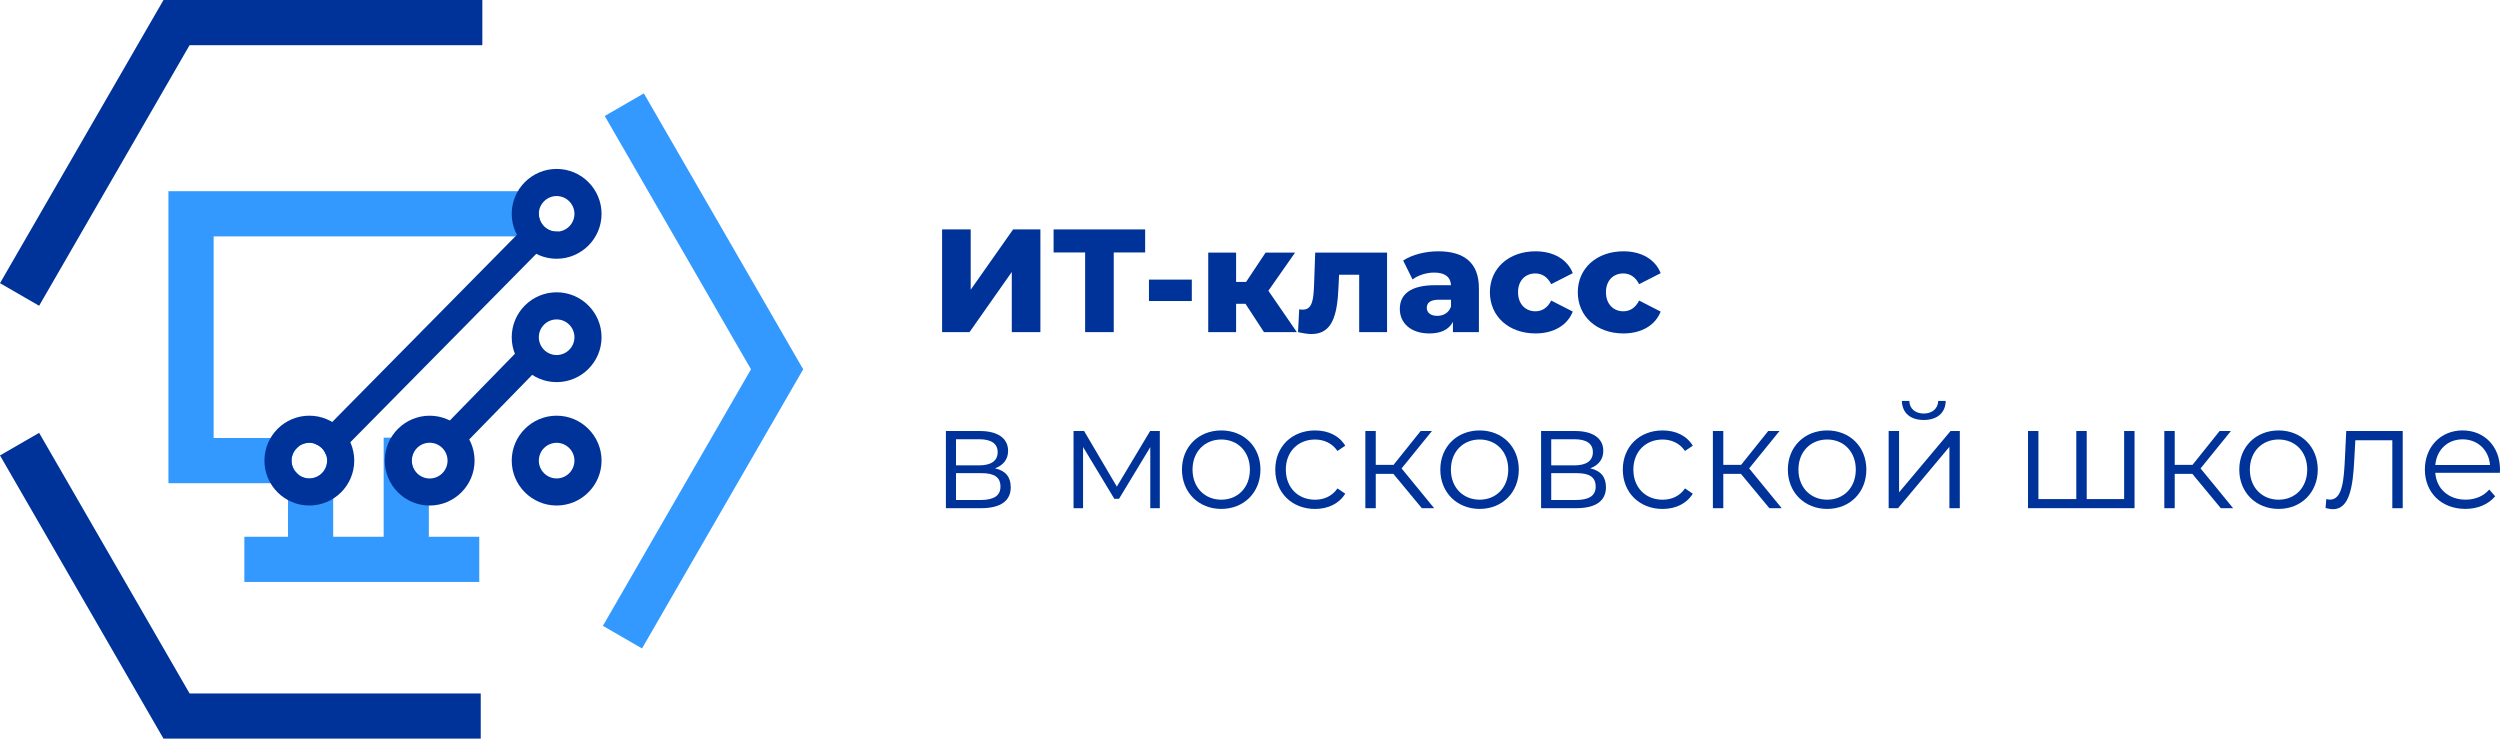 <?xml version="1.0" encoding="UTF-8"?>
<svg id="_Слой_1" data-name="Слой 1" xmlns="http://www.w3.org/2000/svg" viewBox="0 0 1233.88 364.55">
  <defs>
    <style>
      .cls-1 {
        fill: #039;
      }

      .cls-1, .cls-2 {
        stroke-width: 0px;
      }

      .cls-2 {
        fill: #39f;
      }
    </style>
  </defs>
  <g>
    <polygon class="cls-1" points="464.97 113.23 479.09 113.23 479.09 142.99 500.02 113.23 513.49 113.23 513.49 163.92 499.37 163.92 499.37 134.23 478.51 163.92 464.97 163.92 464.97 113.23"/>
    <polygon class="cls-1" points="565.19 124.6 549.69 124.6 549.69 163.92 535.57 163.92 535.57 124.6 520 124.6 520 113.23 565.19 113.23 565.19 124.6"/>
    <rect class="cls-1" x="567.07" y="138" width="21.15" height="10.57"/>
    <polygon class="cls-1" points="614.71 149.95 610.08 149.95 610.08 163.92 596.32 163.92 596.32 124.67 610.08 124.67 610.08 139.16 615 139.16 624.63 124.67 639.19 124.67 626.01 143.5 640.06 163.92 623.84 163.92 614.71 149.95"/>
    <path class="cls-1" d="m684.59,124.67v39.25h-13.76v-28.32h-9.92l-.29,6.01c-.58,14.12-3.11,23.25-13.32,23.25-1.88,0-4.13-.36-6.66-.94l.58-11.23c.65.07,1.23.14,1.74.14,4.78,0,5.29-5.07,5.58-11.8l.58-16.37h35.48Z"/>
    <path class="cls-1" d="m729.92,142.13v21.8h-12.82v-5.07c-1.96,3.77-5.87,5.72-11.59,5.72-9.41,0-14.63-5.29-14.63-12.09,0-7.24,5.29-11.73,17.45-11.73h7.82c-.22-3.98-2.9-6.23-8.33-6.23-3.77,0-7.97,1.3-10.65,3.4l-4.63-9.34c4.49-2.97,11.15-4.56,17.31-4.56,12.75,0,20.06,5.65,20.06,18.1m-13.76,9.2v-3.4h-5.94c-4.42,0-6.01,1.59-6.01,3.98s1.88,3.98,5.14,3.98c3.04,0,5.72-1.45,6.81-4.56"/>
    <path class="cls-1" d="m735.34,144.23c0-11.8,9.34-20.2,22.52-20.2,8.91,0,15.71,3.98,18.39,10.79l-10.65,5.43c-1.88-3.69-4.64-5.29-7.82-5.29-4.78,0-8.55,3.33-8.55,9.27s3.77,9.41,8.55,9.41c3.19,0,5.94-1.59,7.82-5.29l10.65,5.43c-2.68,6.81-9.49,10.79-18.39,10.79-13.18,0-22.52-8.4-22.52-20.35"/>
    <path class="cls-1" d="m778.72,144.23c0-11.8,9.34-20.2,22.52-20.2,8.91,0,15.71,3.98,18.39,10.79l-10.64,5.43c-1.88-3.69-4.64-5.29-7.82-5.29-4.78,0-8.55,3.33-8.55,9.27s3.77,9.41,8.55,9.41c3.19,0,5.94-1.59,7.82-5.29l10.64,5.43c-2.68,6.81-9.49,10.79-18.39,10.79-13.18,0-22.52-8.4-22.52-20.35"/>
    <path class="cls-1" d="m498.86,240.46c0,6.59-4.78,10.36-14.7,10.36h-17.31v-38.09h16.8c8.62,0,13.9,3.48,13.9,9.78,0,4.27-2.46,7.17-6.45,8.62,5.29,1.23,7.75,4.35,7.75,9.34m-27.01-10.79h11.44c5.87,0,9.12-2.24,9.12-6.52s-3.26-6.37-9.12-6.37h-11.44v12.89Zm21.94,10.5c0-4.56-2.9-6.66-9.34-6.66h-12.6v13.25h12.09c6.44,0,9.85-2.03,9.85-6.59"/>
    <polygon class="cls-1" points="572.43 212.72 572.43 250.81 567.72 250.81 567.72 220.69 552.3 246.18 549.98 246.18 534.55 220.62 534.55 250.81 529.85 250.81 529.85 212.72 535.06 212.72 551.21 240.17 567.65 212.72 572.43 212.72"/>
    <path class="cls-1" d="m583.36,231.77c0-11.3,8.26-19.33,19.41-19.33s19.33,8.04,19.33,19.33-8.18,19.41-19.33,19.41-19.41-8.11-19.41-19.41m33.53,0c0-8.91-6.01-14.85-14.12-14.85s-14.19,5.94-14.19,14.85,6.08,14.85,14.19,14.85,14.12-5.94,14.12-14.85"/>
    <path class="cls-1" d="m629.41,231.77c0-11.37,8.26-19.33,19.62-19.33,6.45,0,11.88,2.53,14.92,7.53l-3.84,2.61c-2.61-3.84-6.66-5.65-11.08-5.65-8.33,0-14.41,5.94-14.41,14.85s6.08,14.85,14.41,14.85c4.42,0,8.47-1.74,11.08-5.58l3.84,2.61c-3.04,4.92-8.47,7.53-14.92,7.53-11.37,0-19.62-8.04-19.62-19.41"/>
    <polygon class="cls-1" points="687.7 233.87 679.01 233.87 679.01 250.82 673.87 250.82 673.87 212.72 679.01 212.72 679.01 229.45 687.77 229.45 701.17 212.72 706.74 212.72 691.75 231.19 707.83 250.82 701.75 250.82 687.7 233.87"/>
    <path class="cls-1" d="m710.87,231.77c0-11.3,8.26-19.33,19.41-19.33s19.33,8.04,19.33,19.33-8.18,19.41-19.33,19.41-19.41-8.11-19.41-19.41m33.53,0c0-8.91-6.01-14.85-14.12-14.85s-14.19,5.94-14.19,14.85,6.08,14.85,14.19,14.85,14.12-5.94,14.12-14.85"/>
    <path class="cls-1" d="m792.62,240.46c0,6.59-4.78,10.36-14.7,10.36h-17.31v-38.09h16.8c8.62,0,13.9,3.48,13.9,9.78,0,4.27-2.46,7.17-6.44,8.62,5.29,1.23,7.75,4.35,7.75,9.34m-27.01-10.79h11.44c5.87,0,9.12-2.24,9.12-6.52s-3.26-6.37-9.12-6.37h-11.44v12.89Zm21.94,10.5c0-4.56-2.9-6.66-9.34-6.66h-12.6v13.25h12.09c6.45,0,9.85-2.03,9.85-6.59"/>
    <path class="cls-1" d="m800.94,231.77c0-11.37,8.26-19.33,19.62-19.33,6.45,0,11.88,2.53,14.92,7.53l-3.84,2.61c-2.61-3.84-6.66-5.65-11.08-5.65-8.33,0-14.41,5.94-14.41,14.85s6.08,14.85,14.41,14.85c4.42,0,8.47-1.74,11.08-5.58l3.84,2.61c-3.04,4.92-8.47,7.53-14.92,7.53-11.37,0-19.62-8.04-19.62-19.41"/>
    <polygon class="cls-1" points="859.23 233.87 850.54 233.87 850.54 250.82 845.4 250.82 845.4 212.72 850.54 212.72 850.54 229.45 859.31 229.45 872.7 212.72 878.28 212.72 863.29 231.19 879.36 250.82 873.28 250.82 859.23 233.87"/>
    <path class="cls-1" d="m882.4,231.77c0-11.3,8.26-19.33,19.41-19.33s19.33,8.04,19.33,19.33-8.18,19.41-19.33,19.41-19.41-8.11-19.41-19.41m33.53,0c0-8.91-6.01-14.85-14.12-14.85s-14.19,5.94-14.19,14.85,6.08,14.85,14.19,14.85,14.12-5.94,14.12-14.85"/>
    <path class="cls-1" d="m932.15,212.72h5.14v30.27l25.42-30.27h4.56v38.09h-5.14v-30.27l-25.35,30.27h-4.63v-38.09Zm6.52-14.85h3.69c.07,3.84,2.97,6.23,7.1,6.23s7.03-2.39,7.17-6.23h3.69c-.14,6.08-4.42,9.41-10.86,9.41s-10.64-3.33-10.79-9.41"/>
    <polygon class="cls-1" points="1053.51 212.72 1053.51 250.81 1000.93 250.81 1000.93 212.72 1006.07 212.72 1006.07 246.32 1024.76 246.32 1024.76 212.72 1029.9 212.72 1029.9 246.32 1048.37 246.32 1048.37 212.72 1053.51 212.72"/>
    <polygon class="cls-1" points="1082.03 233.87 1073.34 233.87 1073.34 250.82 1068.2 250.82 1068.2 212.72 1073.34 212.72 1073.34 229.45 1082.1 229.45 1095.5 212.72 1101.08 212.72 1086.09 231.19 1102.16 250.82 1096.08 250.82 1082.03 233.87"/>
    <path class="cls-1" d="m1105.2,231.77c0-11.3,8.26-19.33,19.41-19.33s19.33,8.04,19.33,19.33-8.18,19.41-19.33,19.41-19.41-8.11-19.41-19.41m33.53,0c0-8.91-6.01-14.85-14.12-14.85s-14.19,5.94-14.19,14.85,6.08,14.85,14.19,14.85,14.12-5.94,14.12-14.85"/>
    <path class="cls-1" d="m1185.87,212.72v38.09h-5.14v-33.53h-18.25l-.51,9.41c-.65,13.33-2.32,24.62-10.5,24.62-1.16,0-2.32-.22-3.69-.58l.36-4.42c.65.14,1.3.29,1.81.29,6.3,0,6.88-10.21,7.39-20.28l.65-13.61h27.88Z"/>
    <path class="cls-1" d="m1233.8,233.36h-31.86c.58,7.97,6.66,13.25,14.99,13.25,4.63,0,8.76-1.67,11.66-5l2.9,3.33c-3.4,4.06-8.69,6.23-14.7,6.23-11.88,0-19.99-8.11-19.99-19.41s7.89-19.33,18.61-19.33,18.47,7.89,18.47,19.33c0,.43-.07,1.01-.07,1.59m-31.86-3.84h27.01c-.65-7.46-6.08-12.67-13.54-12.67s-12.82,5.21-13.47,12.67"/>
  </g>
  <g>
    <path class="cls-2" d="m203.24,227.33c0-4.73,3.74-9.54,8.42-9.76v-1.57h-22.3v50.77h22.3v-30.19c-4.67-.22-8.42-4.53-8.42-9.26Z"/>
    <path class="cls-2" d="m142.15,211.75v55.03h22.3v-55.03h-22.3Zm10.52,24.37c-4.85,0-8.78-3.93-8.78-8.78s3.93-8.78,8.78-8.78,8.78,3.93,8.78,8.78-3.93,8.78-8.78,8.78Z"/>
    <path class="cls-2" d="m83.13,94.39v144.09h64.2v-4.35c-2.04-1.61-3.44-3.99-3.44-6.8s1.4-5.19,3.44-6.8v-4.36h-41.89v-99.49h154.88v-22.3H83.13Z"/>
    <polygon class="cls-2" points="316.87 320.04 297.56 308.89 370.65 182.27 298.47 57.24 317.77 46.09 396.41 182.27 316.87 320.04"/>
    <polygon class="cls-1" points="237.27 364.55 80.69 364.55 0 224.78 19.31 213.63 93.57 342.26 237.27 342.26 237.27 364.55"/>
    <polygon class="cls-1" points="19.31 150.91 0 139.76 80.7 0 238.06 0 238.06 22.3 93.56 22.3 19.31 150.91"/>
    <rect class="cls-2" x="120.6" y="264.92" width="115.94" height="22.3"/>
    <path class="cls-1" d="m152.67,249.5c-12.22,0-22.17-9.95-22.17-22.17s9.95-22.17,22.17-22.17,22.17,9.94,22.17,22.17-9.95,22.17-22.17,22.17m0-30.95c-4.84,0-8.79,3.94-8.79,8.79s3.95,8.79,8.79,8.79,8.79-3.95,8.79-8.79-3.94-8.79-8.79-8.79"/>
    <path class="cls-1" d="m274.73,249.5c-12.22,0-22.17-9.95-22.17-22.17s9.95-22.17,22.17-22.17,22.17,9.94,22.17,22.17-9.95,22.17-22.17,22.17m0-30.95c-4.84,0-8.79,3.94-8.79,8.79s3.95,8.79,8.79,8.79,8.79-3.95,8.79-8.79-3.95-8.79-8.79-8.79"/>
    <path class="cls-1" d="m274.73,127.71c-12.22,0-22.17-9.95-22.17-22.17s9.95-22.17,22.17-22.17,22.17,9.94,22.17,22.17-9.95,22.17-22.17,22.17m0-30.95c-4.84,0-8.79,3.94-8.79,8.79s3.95,8.78,8.79,8.78,8.79-3.94,8.79-8.78-3.95-8.79-8.79-8.79"/>
    <path class="cls-1" d="m274.73,188.6c-12.22,0-22.17-9.95-22.17-22.17s9.95-22.17,22.17-22.17,22.17,9.94,22.17,22.17-9.95,22.17-22.17,22.17m0-30.95c-4.84,0-8.79,3.94-8.79,8.79s3.95,8.79,8.79,8.79,8.79-3.95,8.79-8.79-3.95-8.79-8.79-8.79"/>
    <path class="cls-1" d="m274.73,114.32c-4.85,0-8.78-3.93-8.78-8.78,0-.28.13-.51.16-.78l-111.74,113.23,1.16,1.14c2.5.87,4.44,2.78,5.34,5.27l3.03,2.99,111.76-113.24c-.32.03-.59.19-.92.19Z"/>
    <path class="cls-1" d="m212.07,205.17c-12.22,0-22.17,9.94-22.17,22.17s9.95,22.17,22.17,22.17,22.16-9.95,22.16-22.17-9.95-22.17-22.16-22.17Zm0,30.99c-4.87,0-8.82-3.95-8.82-8.82s3.95-8.82,8.82-8.82,8.82,3.95,8.82,8.82-3.95,8.82-8.82,8.82Z"/>
    <path class="cls-1" d="m256.7,171.97l-44.17,45.29,2.47.27c2.18.58,3.96,1.92,5.13,3.79.03.05.07.1.11.16.38.64.67,1.29.88,2.01l.99,3.11,44.16-45.29-9.58-9.34Z"/>
  </g>
</svg>